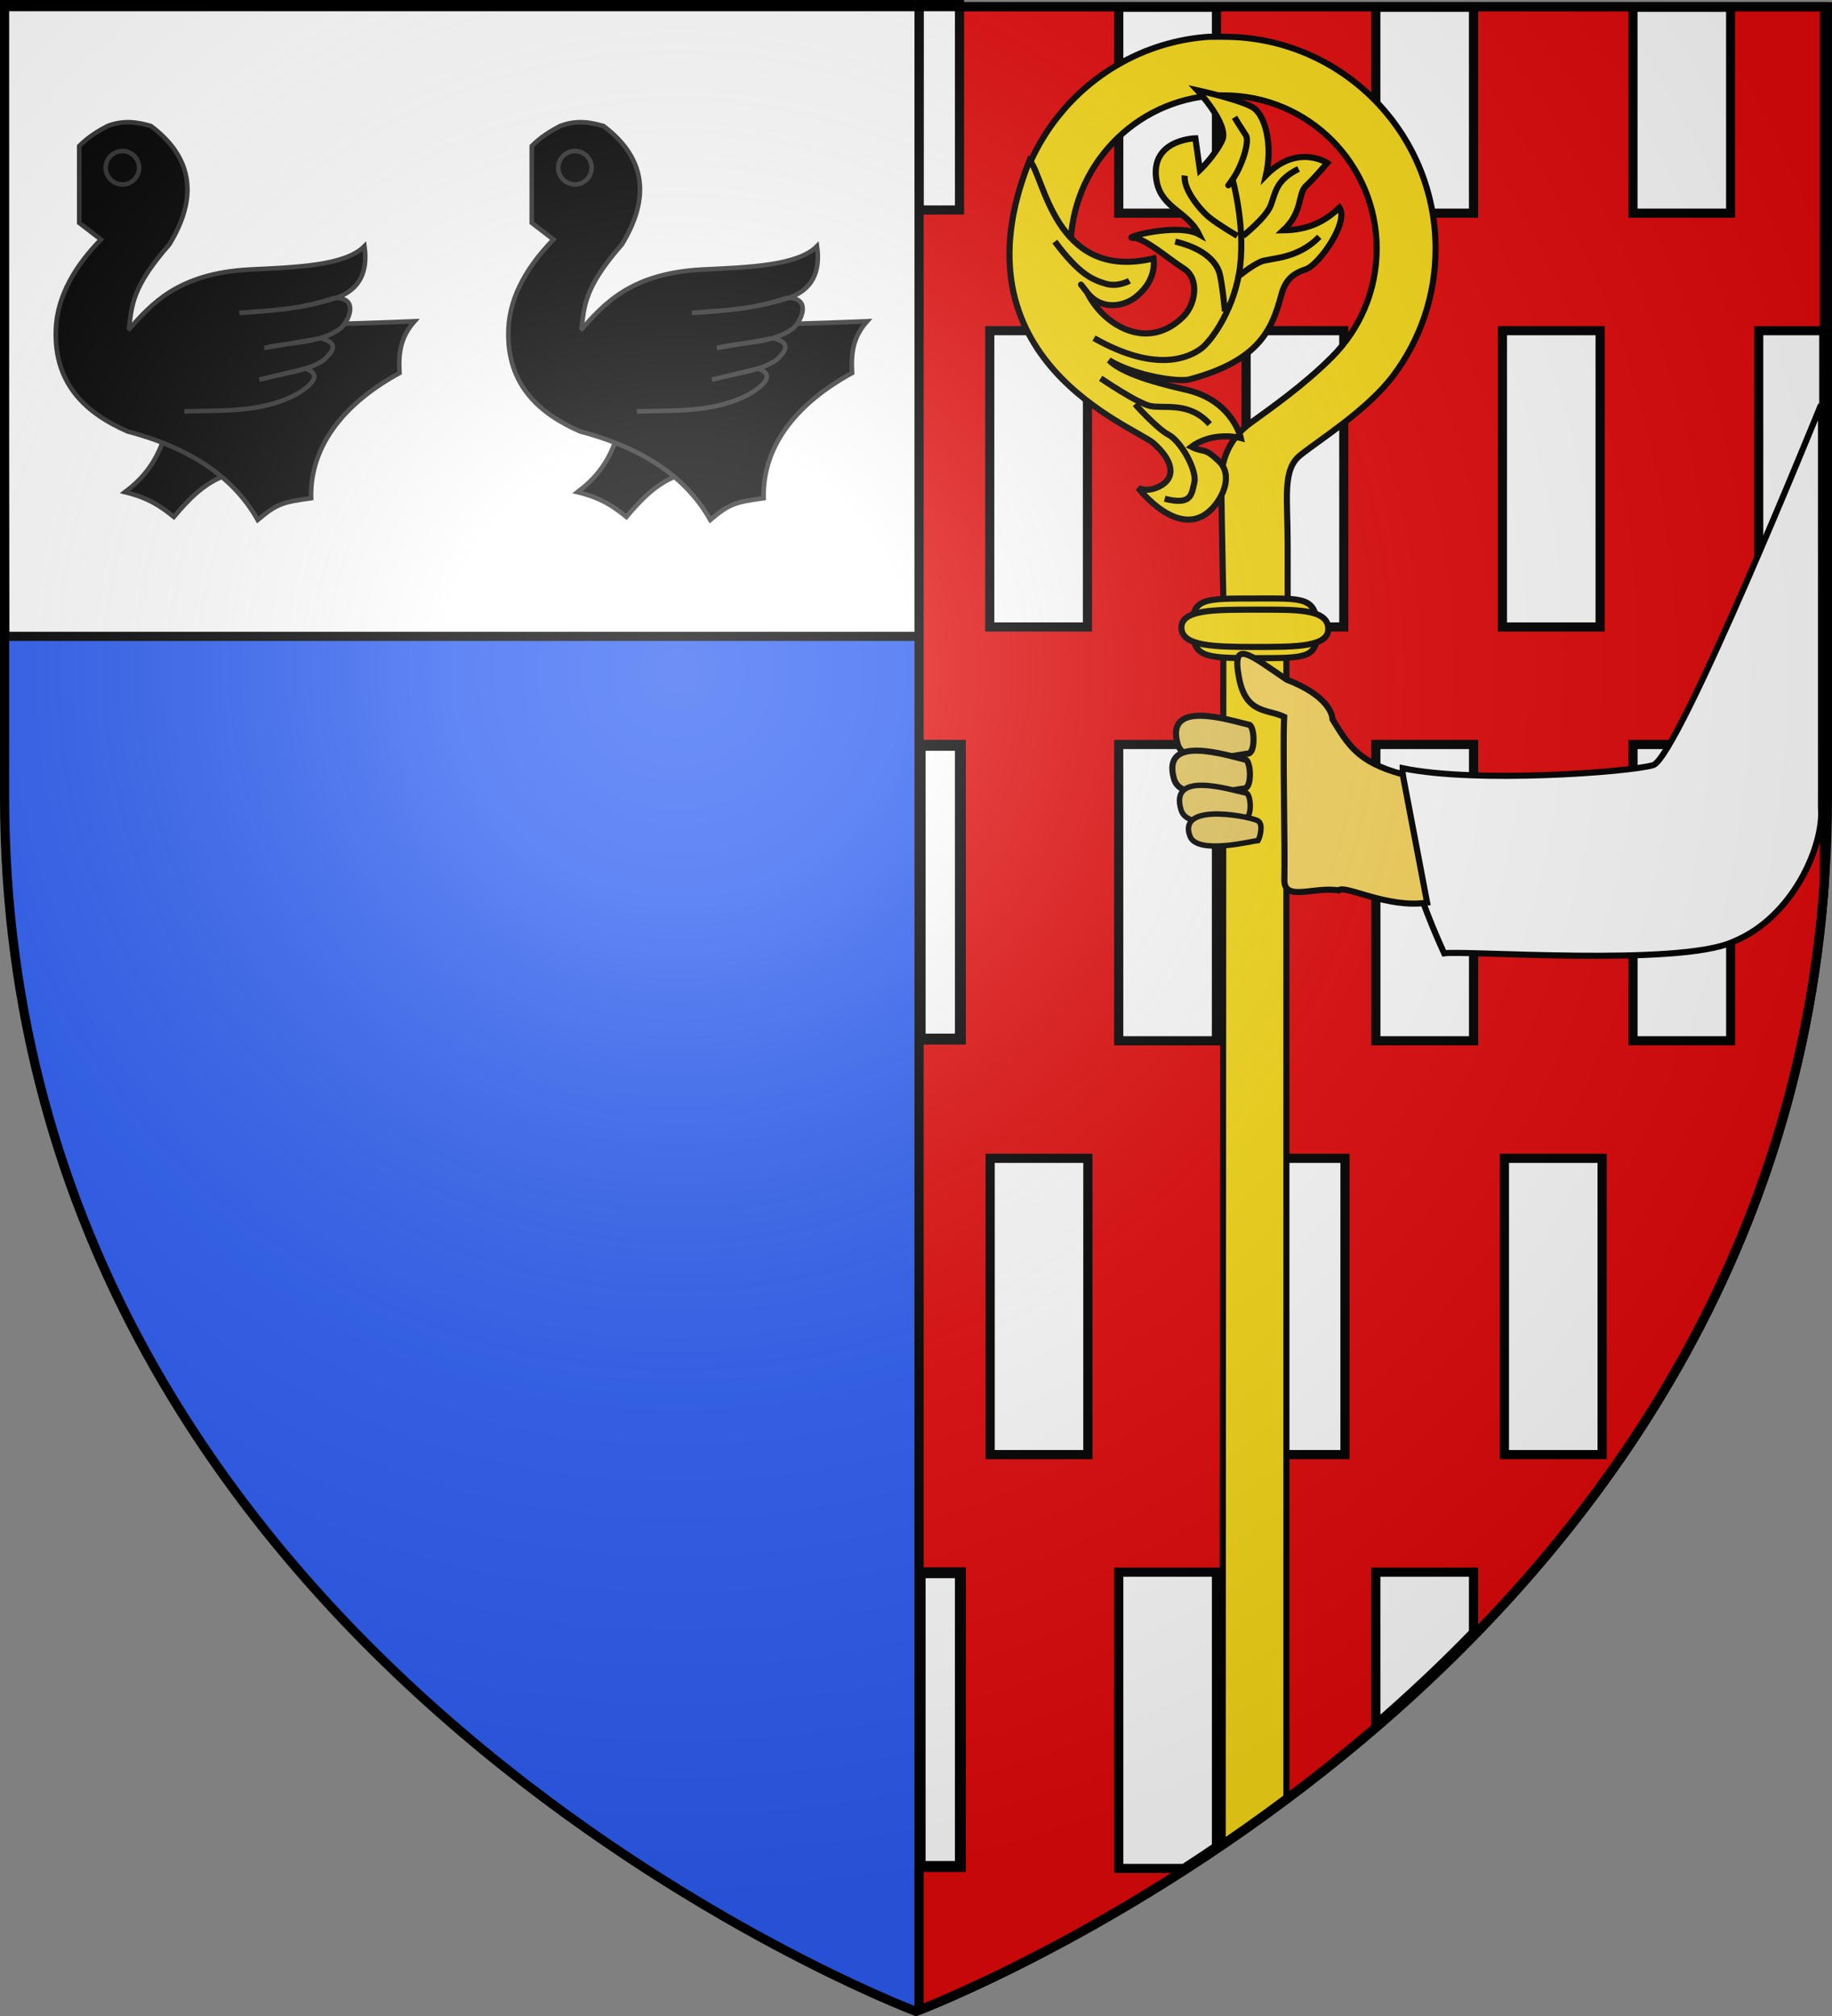 <?xml version="1.0" encoding="UTF-8" standalone="no"?>
<svg
   xmlns:dc="http://purl.org/dc/elements/1.1/"
   xmlns:cc="http://creativecommons.org/ns#"
   xmlns:rdf="http://www.w3.org/1999/02/22-rdf-syntax-ns#"
   xmlns:svg="http://www.w3.org/2000/svg"
   xmlns="http://www.w3.org/2000/svg"
   xmlns:xlink="http://www.w3.org/1999/xlink"
   xmlns:sodipodi="http://sodipodi.sourceforge.net/DTD/sodipodi-0.dtd"
   xmlns:inkscape="http://www.inkscape.org/namespaces/inkscape"
   height="660"
   width="600"
   version="1.0"
   id="svg2"
   sodipodi:version="0.32"
   inkscape:version="0.46"
   sodipodi:docname="Blason_Etival-Clairefontaine.svg"
   sodipodi:docbase="/Users/fabriceantoine/Desktop/blason/Fait"
   inkscape:export-filename="/Users/fabriceantoine/Desktop/En cours/Blason_Etivla-Clairefontaine.png"
   inkscape:export-xdpi="90"
   inkscape:export-ydpi="90"
   inkscape:output_extension="org.inkscape.output.svg.inkscape">
  <rect width="100%" height="100%" fill="#808080" stroke="none"/>
  <sodipodi:namedview
     inkscape:window-height="772"
     inkscape:window-width="1279"
     inkscape:pageshadow="2"
     inkscape:pageopacity="0.0"
     guidetolerance="10.0"
     gridtolerance="10.0"
     objecttolerance="10.0"
     borderopacity="1.0"
     bordercolor="#666666"
     pagecolor="#ffffff"
     id="base"
     showgrid="false"
     height="660px"
     inkscape:zoom="0.30568183"
     inkscape:cx="726.40526"
     inkscape:cy="226.0078"
     inkscape:window-x="0"
     inkscape:window-y="0"
     inkscape:current-layer="layer4" />
  <desc
     id="desc4">Flag of Canton of Valais (Wallis)</desc>
  <defs
     id="defs6">
    <inkscape:perspective
       sodipodi:type="inkscape:persp3d"
       inkscape:vp_x="0 : 330 : 1"
       inkscape:vp_y="0 : 1000 : 0"
       inkscape:vp_z="600 : 330 : 1"
       inkscape:persp3d-origin="300 : 220 : 1"
       id="perspective100" />
    <linearGradient
       id="linearGradient2893">
      <stop
         style="stop-color:white;stop-opacity:0.314;"
         offset="0"
         id="stop2895" />
      <stop
         id="stop2897"
         offset="0.19"
         style="stop-color:white;stop-opacity:0.251;" />
      <stop
         style="stop-color:#6b6b6b;stop-opacity:0.125;"
         offset="0.6"
         id="stop2901" />
      <stop
         style="stop-color:black;stop-opacity:0.125;"
         offset="1"
         id="stop2899" />
    </linearGradient>
    <linearGradient
       id="linearGradient2885">
      <stop
         id="stop2887"
         offset="0"
         style="stop-color:white;stop-opacity:1;" />
      <stop
         style="stop-color:white;stop-opacity:1;"
         offset="0.229"
         id="stop2891" />
      <stop
         id="stop2889"
         offset="1"
         style="stop-color:black;stop-opacity:1;" />
    </linearGradient>
    <linearGradient
       id="linearGradient2955">
      <stop
         id="stop2867"
         offset="0"
         style="stop-color:#fd0000;stop-opacity:1;" />
      <stop
         style="stop-color:#e77275;stop-opacity:0.659;"
         offset="0.5"
         id="stop2873" />
      <stop
         style="stop-color:black;stop-opacity:0.323;"
         offset="1"
         id="stop2959" />
    </linearGradient>
    <radialGradient
       inkscape:collect="always"
       xlink:href="#linearGradient2955"
       id="radialGradient2961"
       cx="225.524"
       cy="218.901"
       fx="225.524"
       fy="218.901"
       r="300"
       gradientTransform="matrix(-4.167939e-4,2.183,-1.884,-3.599562e-4,615.597,-289.121)"
       gradientUnits="userSpaceOnUse" />
    <polygon
       id="star"
       transform="scale(53,53)"
       points="0,-1 0.588,0.809 -0.951,-0.309 0.951,-0.309 -0.588,0.809 0,-1 " />
    <clipPath
       id="clip">
      <path
         d="M 0,-200 L 0,600 L 300,600 L 300,-200 L 0,-200 z "
         id="path10" />
    </clipPath>
    <radialGradient
       inkscape:collect="always"
       xlink:href="#linearGradient2955"
       id="radialGradient1911"
       gradientUnits="userSpaceOnUse"
       gradientTransform="matrix(-4.167939e-4,2.183,-1.884,-3.599562e-4,615.597,-289.121)"
       cx="225.524"
       cy="218.901"
       fx="225.524"
       fy="218.901"
       r="300" />
    <radialGradient
       inkscape:collect="always"
       xlink:href="#linearGradient2955"
       id="radialGradient2865"
       gradientUnits="userSpaceOnUse"
       gradientTransform="matrix(0,1.749,-1.593,-1.049767e-7,551.788,-191.29)"
       cx="225.524"
       cy="218.901"
       fx="225.524"
       fy="218.901"
       r="300" />
    <radialGradient
       inkscape:collect="always"
       xlink:href="#linearGradient2955"
       id="radialGradient2871"
       gradientUnits="userSpaceOnUse"
       gradientTransform="matrix(0,1.386,-1.323,-5.741131e-8,-158.082,-109.541)"
       cx="225.524"
       cy="218.901"
       fx="225.524"
       fy="218.901"
       r="300" />
    <radialGradient
       inkscape:collect="always"
       xlink:href="#linearGradient2893"
       id="radialGradient3163"
       gradientUnits="userSpaceOnUse"
       gradientTransform="matrix(1.353,0,0,1.349,-77.629,-85.747)"
       cx="221.445"
       cy="226.331"
       fx="221.445"
       fy="226.331"
       r="300" />
    <style
       id="style561"
       type="text/css">.fil1 {fill:#00923F}
    .fil0 {fill:#1F1A17}
    .fil4 {fill:#C2C1C1}
    .fil3 {fill:#DA251D}
    .fil2 {fill:white}
    .fil5 {fill:#FACF00}</style>
    <style
       id="style8171"
       type="text/css">
   
    .str1 {stroke:#1F1A17}
    .str0 {stroke:#1F1A17}
    .fil5 {fill:none}
    .fil0 {fill:#0064A8}
    .fil4 {fill:#C2C1C1}
    .fil3 {fill:#DA251D}
    .fil1 {fill:#FFF500}
    .fil2 {fill:#FFFFFF}
   
  </style>
  </defs>
  <g
     inkscape:groupmode="layer"
     id="layer3"
     inkscape:label="Fond écu"
     style="display:inline"
     sodipodi:insensitive="true">
    <path
       id="path2855"
       style="fill:#2b5df2;fill-opacity:1;fill-rule:evenodd;stroke:none;stroke-width:1px;stroke-linecap:butt;stroke-linejoin:miter;stroke-opacity:1"
       d="M 300,658.5 C 300,658.5 598.5,546.18 598.5,260.728 C 598.5,-24.723 598.5,2.176 598.5,2.176 L 1.5,2.176 L 1.5,260.728 C 1.5,546.18 300,658.5 300,658.5 z "
       sodipodi:nodetypes="cccccc" />
  </g>
  <g
     inkscape:groupmode="layer"
     id="layer4"
     inkscape:label="Meubles">
    <path
       style="opacity:1;color:#000000;fill:#ffffff;fill-opacity:1;fill-rule:nonzero;stroke:#000000;stroke-width:3;stroke-linecap:butt;stroke-linejoin:miter;marker:none;marker-start:none;marker-mid:none;marker-end:none;stroke-miterlimit:4;stroke-dasharray:none;stroke-dashoffset:0;stroke-opacity:1;visibility:visible;display:inline;overflow:visible"
       d="M 299.526,1.337 L 1.026,1.337 L 1.542,208.337 L 299.784,208.337"
       id="rect2792"
       sodipodi:nodetypes="cccc" />
    <path
       style="opacity:1;fill:#e20909;fill-opacity:1;stroke:#000000;stroke-width:3;stroke-miterlimit:4;stroke-dasharray:none;stroke-opacity:1;display:inline"
       d="M 301,658.094 C 301,658.094 301,2.188 301,2.188 L 597.5,2.188 L 597.5,288.969 C 579.084,548.472 311.392,654.089 301,658.094 z "
       id="path1883"
       sodipodi:nodetypes="ccccc" />
    <g
       id="g4311"
       transform="translate(-2.501,0.199)"
       style="fill:#ffffff;fill-opacity:1">
      <g
         id="g2119"
         transform="translate(29.915,-1710.963)"
         style="opacity:1;fill:#ffffff;fill-opacity:1">
        <g
           id="g11024"
           transform="translate(-1361.835,-74.826)"
           style="fill:#ffffff;fill-opacity:1" />
      </g>
      <path
         id="rect3180"
         d="M 368.906,2.188 L 368.906,69.594 L 400.906,69.594 L 400.906,2.188 L 368.906,2.188 z "
         style="fill:#ffffff;fill-opacity:1;stroke:#000000;stroke-width:3;stroke-miterlimit:4;stroke-dasharray:none;stroke-opacity:1" />
      <path
         id="rect3182"
         d="M 453.094,2.188 L 453.094,69.594 L 485.094,69.594 L 485.094,2.188 L 453.094,2.188 z "
         style="fill:#ffffff;fill-opacity:1;stroke:#000000;stroke-width:3;stroke-miterlimit:4;stroke-dasharray:none;stroke-opacity:1" />
      <path
         id="rect3184"
         d="M 537.312,2.188 L 537.312,69.594 L 569.312,69.594 L 569.312,2.188 L 537.312,2.188 z "
         style="fill:#ffffff;fill-opacity:1;stroke:#000000;stroke-width:3;stroke-miterlimit:4;stroke-dasharray:none;stroke-opacity:1" />
      <g
         transform="translate(0.915,206.874)"
         id="g4100"
         style="fill:#ffffff;fill-opacity:1">
        <rect
           y="36.661"
           x="367.98"
           height="97"
           width="32"
           id="rect4110"
           style="fill:#ffffff;fill-opacity:1;stroke:#000000;stroke-width:3;stroke-miterlimit:4;stroke-dasharray:none;stroke-opacity:1" />
        <rect
           style="fill:#ffffff;fill-opacity:1;stroke:#000000;stroke-width:3;stroke-miterlimit:4;stroke-dasharray:none;stroke-opacity:1"
           id="rect4112"
           width="32"
           height="97"
           x="452.194"
           y="36.661" />
        <rect
           y="36.661"
           x="536.408"
           height="97"
           width="32"
           id="rect4114"
           style="fill:#ffffff;fill-opacity:1;stroke:#000000;stroke-width:3;stroke-miterlimit:4;stroke-dasharray:none;stroke-opacity:1" />
      </g>
      <g
         transform="translate(2.746,205.043)"
         id="g4116"
         style="fill:#ffffff;fill-opacity:1">
        <rect
           style="fill:#ffffff;fill-opacity:1;stroke:#000000;stroke-width:3;stroke-miterlimit:4;stroke-dasharray:none;stroke-opacity:1"
           id="rect4124"
           width="32"
           height="97"
           x="324.042"
           y="173.967" />
        <rect
           y="173.967"
           x="408.256"
           height="97"
           width="32"
           id="rect4126"
           style="fill:#ffffff;fill-opacity:1;stroke:#000000;stroke-width:3;stroke-miterlimit:4;stroke-dasharray:none;stroke-opacity:1" />
        <rect
           style="fill:#ffffff;fill-opacity:1;stroke:#000000;stroke-width:3;stroke-miterlimit:4;stroke-dasharray:none;stroke-opacity:1"
           id="rect4128"
           width="32"
           height="97"
           x="492.47"
           y="173.967" />
      </g>
      <path
         id="rect4140"
         d="M 368.906,514.5 L 368.906,611.5 L 390.25,611.5 C 393.751,609.234 397.309,606.878 400.906,604.438 L 400.906,514.5 L 368.906,514.5 z "
         style="fill:#ffffff;fill-opacity:1;stroke:#000000;stroke-width:3;stroke-miterlimit:4;stroke-dasharray:none;stroke-opacity:1" />
      <path
         id="rect4142"
         d="M 453.094,514.5 L 453.094,564.438 C 463.854,555.126 474.593,545.103 485.094,534.281 L 485.094,514.5 L 453.094,514.5 z "
         style="fill:#ffffff;fill-opacity:1;stroke:#000000;stroke-width:3;stroke-miterlimit:4;stroke-dasharray:none;stroke-opacity:1" />
      <rect
         style="fill:#ffffff;fill-opacity:1;stroke:#000000;stroke-width:3;stroke-miterlimit:4;stroke-dasharray:none;stroke-opacity:1"
         id="rect4077"
         width="32"
         height="97"
         x="326.657"
         y="108.06" />
      <rect
         y="108.06"
         x="410.61"
         height="97"
         width="32"
         id="rect4079"
         style="fill:#ffffff;fill-opacity:1;stroke:#000000;stroke-width:3;stroke-miterlimit:4;stroke-dasharray:none;stroke-opacity:1" />
      <path
         id="rect4081"
         d="M 578.5,108.062 L 578.5,205.062 L 599.812,205.062 C 599.812,142.521 599.812,121.143 599.812,108.062 L 578.5,108.062 z "
         style="fill:#ffffff;fill-opacity:1;stroke:#000000;stroke-width:3;stroke-miterlimit:4;stroke-dasharray:none;stroke-opacity:1" />
      <rect
         y="108.06"
         x="494.563"
         height="97"
         width="32"
         id="rect4152"
         style="fill:#ffffff;fill-opacity:1;stroke:#000000;stroke-width:3;stroke-miterlimit:4;stroke-dasharray:none;stroke-opacity:1" />
    </g>
    <path
       style="opacity:1;fill:#ffffff;fill-opacity:1;stroke:#000000;stroke-width:3;stroke-miterlimit:4;stroke-dasharray:none;stroke-opacity:1;display:inline"
       d="M 301.06,1.342 C 301.06,1.38 301.06,56.287 301.06,68.748 L 314.248,68.748 L 314.248,1.342 L 301.06,1.342 z "
       id="path4414"
       sodipodi:nodetypes="ccccc" />
    <path
       style="opacity:1;fill:#ffffff;fill-opacity:1;stroke:#000000;stroke-width:3.583;stroke-miterlimit:4;stroke-dasharray:none;stroke-opacity:1;display:inline"
       d="M 301.352,514.886 C 301.352,514.941 301.352,593.28 301.352,611.059 L 314.539,611.059 L 314.539,514.886 L 301.352,514.886 z "
       id="path5289"
       sodipodi:nodetypes="ccccc" />
    <path
       style="opacity:1;fill:#ffffff;fill-opacity:1;stroke:#000000;stroke-width:3.583;stroke-miterlimit:4;stroke-dasharray:none;stroke-opacity:1;display:inline"
       d="M 301.352,244.001 C 301.352,244.056 301.352,322.394 301.352,340.173 L 314.539,340.173 L 314.539,244.001 L 301.352,244.001 z "
       id="path5313"
       sodipodi:nodetypes="ccccc" />
    <g
       id="g2192"
       transform="matrix(0.5,0,0,0.5,625.353,-156.892)" />
    <g
       id="g7211"
       transform="matrix(3.5,0,0,3.5,330,11.5)"
       style="stroke:#000000;stroke-opacity:1;stroke-width:0.571;stroke-miterlimit:4;stroke-dasharray:none">
      <g
         id="g21688"
         transform="matrix(0.991,0,0,0.991,96.886,-3.225)"
         style="stroke:#000000;stroke-opacity:1;stroke-width:0.576;stroke-miterlimit:4;stroke-dasharray:none">
        <path
           style="fill:#f7d917;fill-opacity:1;fill-rule:nonzero"
           d="M -77.397,60.032 L -71.441,60.032 L -71.441,169.637 L -77.458,173.983 L -77.397,60.032 z "
           id="rect17044"
           sodipodi:nodetypes="ccccc" />
        <path
           id="path12604"
           style="fill:#f7d917;fill-opacity:1;fill-rule:nonzero;stroke:#000000;stroke-width:0.576;stroke-miterlimit:4;stroke-dasharray:none;stroke-opacity:1"
           d="M -78.761,3.41 C -89.148,4.128 -97.354,12.835 -97.354,23.41 C -97.354,25.135 -97.141,26.813 -96.729,28.41 L -90.948,28.41 C -91.516,26.861 -91.823,25.157 -91.823,23.41 C -91.823,15.672 -85.741,9.329 -78.104,8.941 C -77.858,8.928 -77.604,8.941 -77.354,8.941 C -69.372,8.941 -62.917,15.422 -62.917,23.41 C -62.917,27.403 -64.531,31.021 -67.142,33.639 C -69.754,36.258 -72.851,38.428 -74.828,39.864 C -76.823,41.313 -77.603,43.317 -77.594,45.395 C -77.584,47.473 -77.323,60.035 -77.323,60.035 L -71.323,60.035 C -71.323,60.035 -71.323,55.644 -71.323,51.254 C -71.323,46.863 -71.83,44.295 -70.15,42.923 C -68.415,41.507 -63.784,38.662 -61.304,35.334 C -58.823,32.006 -57.354,27.88 -57.354,23.41 C -57.354,12.366 -66.317,3.41 -77.354,3.41 C -77.656,3.41 -77.962,3.396 -78.261,3.41 C -78.343,3.413 -78.428,3.405 -78.511,3.41 C -78.593,3.414 -78.679,3.404 -78.761,3.41 z " />
        <g
           id="g17018"
           style="fill:#f7d917;fill-opacity:1;stroke:#000000;stroke-opacity:1;stroke-width:0.576;stroke-miterlimit:4;stroke-dasharray:none"
           transform="translate(0.271,-9.024056e-2)">
          <path
             id="path11679"
             style="fill:#f7d917;fill-opacity:1;fill-rule:evenodd;stroke:#000000;stroke-width:0.576;stroke-linecap:butt;stroke-linejoin:miter;stroke-miterlimit:4;stroke-dasharray:none;stroke-opacity:1"
             d="M -84.22,41.896 C -82.385,43.546 -82.199,45.027 -83.48,45.814 C -84.76,46.6 -85.701,46.092 -85.701,46.092 C -85.701,46.092 -81.827,51.133 -78.806,48.112 C -77.68,46.985 -76.708,44.841 -78.128,43.515 C -79.547,42.189 -79.396,42.831 -80.673,42.204 C -78.61,40.676 -76.015,41.371 -76.015,41.371 C -76.015,41.371 -76.78,37.888 -81.029,36.857 C -82.558,36.487 -86.985,35.545 -88.453,34.03 C -86.04,35.493 -81.931,36.126 -80.843,35.834 C -74.232,34.063 -73.055,31.084 -72.191,27.859 C -71.802,26.408 -71.065,25.838 -69.862,25.437 C -68.659,25.036 -65.777,21.012 -66.702,19.624 C -68.079,20.943 -69.66,21.74 -72.006,21.77 C -70.111,19.996 -70.658,18.315 -69.871,17.59 C -69.084,16.865 -67.857,15.411 -67.857,15.411 C -67.857,15.411 -70.679,13.55 -73.641,16.577 C -72.993,13.739 -73.688,10.877 -74.907,10.152 C -76.125,9.427 -80.12,8.549 -80.12,8.549 C -80.12,8.549 -77.081,11.803 -77.775,13.268 C -78.469,14.734 -79.881,16.08 -79.881,16.08 L -80.305,13.083 C -80.305,13.083 -84.777,13.179 -83.945,17.238 C -83.446,19.672 -81.011,20.024 -79.963,22.147 C -81.984,21.021 -87.328,22.499 -86.202,22.483 C -85.076,22.468 -82.895,24.436 -81.399,25.377 C -79.903,26.317 -80.284,28.714 -81.394,29.855 C -82.505,30.997 -84.437,32.148 -86.951,31.084 C -89.465,30.02 -90.514,27.645 -90.514,27.645 C -90.514,27.645 -91.857,25.933 -90.514,27.645 C -89.172,29.357 -87.09,28.971 -85.949,28.076 C -84.808,27.181 -84.076,25.918 -84.255,24.417 C -93.618,26.67 -94.591,16.528 -95.966,15.182 C -103.546,34.08 -86.056,40.246 -84.22,41.896 z " />
          <g
             id="g17008"
             style="fill:#f7d917;fill-opacity:1;stroke:#000000;stroke-opacity:1;stroke-width:0.576;stroke-miterlimit:4;stroke-dasharray:none">
            <path
               id="path15234"
               style="fill:none;fill-opacity:1;fill-rule:evenodd;stroke:#000000;stroke-width:0.576;stroke-linecap:butt;stroke-linejoin:miter;stroke-miterlimit:4;stroke-dasharray:none;stroke-opacity:1"
               d="M -89.88,31.945 C -83.833,35.374 -80.765,33.66 -79.773,32.938 C -78.78,32.216 -76.524,29.058 -76.073,25.087 C -75.622,21.116 -76.795,16.965 -76.795,16.965 C -76.795,16.965 -77.697,18.229 -76.795,16.965 C -75.892,15.702 -75.17,13.356 -75.531,12.814 C -75.892,12.273 -76.614,11.1 -76.614,11.1" />
            <path
               id="path15236"
               style="fill:#f7d917;fill-opacity:1;fill-rule:evenodd;stroke:#000000;stroke-width:0.576;stroke-linecap:butt;stroke-linejoin:miter;stroke-miterlimit:4;stroke-dasharray:none;stroke-opacity:1"
               d="M -81.307,16.604 C -81.487,17.868 -79.863,19.853 -78.96,20.575 C -78.058,21.297 -76.344,22.29 -76.344,22.29" />
            <path
               id="path15238"
               style="fill:#f7d917;fill-opacity:1;fill-rule:evenodd;stroke:#000000;stroke-width:0.576;stroke-linecap:butt;stroke-linejoin:miter;stroke-miterlimit:4;stroke-dasharray:none;stroke-opacity:1"
               d="M -70.568,15.973 C -72.734,17.056 -72.734,18.229 -73.185,19.402 C -73.636,20.575 -75.802,22.29 -75.802,22.29" />
            <path
               id="path15240"
               style="fill:#f7d917;fill-opacity:1;fill-rule:evenodd;stroke:#000000;stroke-width:0.576;stroke-linecap:butt;stroke-linejoin:miter;stroke-miterlimit:4;stroke-dasharray:none;stroke-opacity:1"
               d="M -68.61,22.38 C -70.703,24.546 -73.272,24.365 -74.128,24.726 C -74.984,25.087 -76.316,26.17 -76.316,26.17" />
            <path
               id="path15242"
               style="fill:#f7d917;fill-opacity:1;fill-rule:evenodd;stroke:#000000;stroke-width:0.576;stroke-linecap:butt;stroke-linejoin:miter;stroke-miterlimit:4;stroke-dasharray:none;stroke-opacity:1"
               d="M -82.209,22.831 C -79.231,23.553 -78.329,24.907 -78.058,25.719 C -77.787,26.531 -77.517,29.419 -77.517,29.419" />
            <path
               id="path16124"
               style="fill:#f7d917;fill-opacity:1;fill-rule:evenodd;stroke:#000000;stroke-width:0.576;stroke-linecap:butt;stroke-linejoin:miter;stroke-miterlimit:4;stroke-dasharray:none;stroke-opacity:1"
               d="M -93.579,22.831 C -91.233,25.989 -89.97,26.441 -88.797,26.802 C -87.624,27.163 -86.541,26.531 -86.541,26.531" />
            <path
               id="path16126"
               style="fill:#f7d917;fill-opacity:1;fill-rule:evenodd;stroke:#000000;stroke-width:0.576;stroke-linecap:butt;stroke-linejoin:miter;stroke-miterlimit:4;stroke-dasharray:none;stroke-opacity:1"
               d="M -78.96,40.067 C -80.856,37.901 -83.292,38.623 -84.555,38.352 C -85.819,38.082 -89.248,35.735 -89.248,35.735" />
            <path
               id="path16128"
               style="fill:none;fill-opacity:1;fill-rule:evenodd;stroke:#000000;stroke-width:0.576;stroke-linecap:butt;stroke-linejoin:miter;stroke-miterlimit:4;stroke-dasharray:none;stroke-opacity:1"
               d="M -83.202,47.106 C -80.675,47.737 -80.675,46.745 -80.404,45.572 C -80.134,44.398 -81.668,41.691 -82.841,41.06 C -84.014,40.428 -85.999,38.172 -85.999,38.172" />
          </g>
        </g>
        <g
           id="g21648"
           style="fill:#f7d917;fill-opacity:1;stroke:#000000;stroke-opacity:1;stroke-width:0.576;stroke-miterlimit:4;stroke-dasharray:none"
           transform="translate(0.469,-2)" />
        <g
           id="g18799"
           style="fill:#f7d917;fill-opacity:1;stroke:#000000;stroke-opacity:1;stroke-width:0.576;stroke-miterlimit:4;stroke-dasharray:none"
           transform="translate(-0.151,0)">
          <path
             id="path17922"
             style="fill:#f7d917;fill-opacity:1;fill-rule:nonzero;stroke:#000000;stroke-width:0.576;stroke-miterlimit:4;stroke-dasharray:none;stroke-opacity:1"
             d="M -68.385,59.244 C -68.32,62.096 -69.305,62.059 -74.268,62.059 C -79.147,62.059 -80.078,61.951 -80.151,59.244 C -80.228,56.388 -79.14,56.429 -74.268,56.429 C -69.667,56.429 -68.452,56.244 -68.385,59.244 z " />
          <path
             id="path17919"
             style="fill:#f7d917;fill-opacity:1;fill-rule:nonzero;stroke:#000000;stroke-width:0.576;stroke-miterlimit:4;stroke-dasharray:none;stroke-opacity:1"
             d="M -67.335,59.244 C -67.259,61.026 -70.441,61.003 -74.268,61.003 C -78.095,61.003 -81.115,60.936 -81.2,59.244 C -81.291,57.459 -78.095,57.484 -74.268,57.484 C -70.441,57.484 -67.415,57.368 -67.335,59.244 z " />
        </g>
        <g
           id="g19889"
           style="fill:#f7d917;fill-opacity:1;stroke:#000000;stroke-opacity:1;stroke-width:0.576;stroke-miterlimit:4;stroke-dasharray:none"
           transform="translate(-0.151,138.76)" />
      </g>
    </g>
    <g
       id="Layer 1"
       transform="matrix(-1,0,0,1,598.4,3.5)"
       style="stroke:#000000;stroke-opacity:1;stroke-width:2;stroke-miterlimit:4;stroke-dasharray:none">
      <g
         id="g8174"
         style="stroke:#000000;stroke-opacity:1;stroke-width:2;stroke-miterlimit:4;stroke-dasharray:none">
        <path
           id="path8182"
           d="M 57,247 C 64.991,249.325 115,253 139,248 C 139,263 140.423,275.591 125.423,308.591 C 118.423,307.591 49,312.911 31,304.911 C 11,296.911 1,273 2,261 L 2,129 C 2,129 48.825,244.621 57,247 z "
           class="fil3 str0"
           style="fill:#ffffff;stroke:#000000;stroke-opacity:1;stroke-width:2;stroke-miterlimit:4;stroke-dasharray:none;fill-opacity:1"
           sodipodi:nodetypes="ccccccz" />
        <path
           id="path8180"
           d="M 131,292 C 144,294 158,286 160,288 C 168.225,286.673 177.942,291.852 177.761,284.454 C 177.509,274.083 178.31,240.649 177.818,231.182 C 183.23,228.547 190.353,230.404 192.62,218.362 C 195.03,205.567 189.482,210.521 177,219 C 164,224 162,230 162,232 C 157,240 154,246 139,250 L 131,292 z"
           class="fil2 str0"
           style="fill:#f7d55d;stroke:#000000;stroke-opacity:1;stroke-width:2;stroke-miterlimit:4;stroke-dasharray:none;fill-opacity:1"
           sodipodi:nodetypes="ccscscccc" />
      </g>
    </g>
    <g
       id="g11031"
       transform="matrix(0.75,0,0,0.75,163.066,37.286)"
       style="fill:#000000;fill-opacity:1;stroke:#313131;stroke-width:2;stroke-miterlimit:4;stroke-dasharray:none;stroke-opacity:1">
      <g
         id="g5507"
         style="fill:#000000;fill-opacity:1;stroke:#313131;stroke-width:1.899;stroke-miterlimit:4;stroke-dasharray:none;stroke-opacity:1;display:inline"
         transform="matrix(1.053,0,0,1.053,202.733,-149.892)">
        <path
           id="path4610"
           style="fill:#000000;fill-opacity:1;fill-rule:evenodd;stroke:#313131;stroke-width:1.899;stroke-linecap:butt;stroke-linejoin:miter;stroke-miterlimit:4;stroke-dasharray:none;stroke-opacity:1"
           d="M -143.977,278.607 C -147.544,288.266 -153.145,294.367 -159.506,299.137 C -149.13,301.654 -144.122,305.513 -139.239,309.403 C -133.405,302.525 -127.306,295.98 -118.708,292.557 L -118.445,278.87 L -143.977,278.607 z " />
        <path
           id="path1946"
           style="fill:#000000;fill-opacity:1;fill-rule:evenodd;stroke:#313131;stroke-width:1.899;stroke-linecap:butt;stroke-linejoin:miter;stroke-miterlimit:4;stroke-dasharray:none;stroke-opacity:1"
           d="M -178.483,155.681 C -174.563,151.799 -170.643,149.436 -166.723,147.379 C -159.864,144.79 -154.209,145.812 -148.736,147.379 C -130.859,160.875 -129.497,177.468 -141.126,196.497 C -156.489,213.939 -156.683,221.901 -157.729,230.395 C -120.393,230.402 -82.238,230.136 -39.432,228.319 C -45.276,234.968 -46.123,241.346 -45.659,249.765 C -67.158,261.499 -82.897,278.88 -82.324,301.65 C -93.971,303.321 -96.292,303.774 -104.461,310.643 C -113.768,294.081 -130.68,281.322 -158.421,273.978 C -174.568,266.921 -189.01,255.202 -188.168,231.778 C -187.654,217.466 -179.676,204.894 -169.49,194.421 L -178.483,187.504 L -178.483,155.681 z " />
        <path
           id="path1948"
           style="color:#000000;fill:#000000;fill-opacity:1;fill-rule:nonzero;stroke:#313131;stroke-width:1.899;stroke-linecap:butt;stroke-linejoin:miter;marker:none;marker-start:none;marker-mid:none;marker-end:none;stroke-miterlimit:4;stroke-dasharray:none;stroke-dashoffset:0;stroke-opacity:1;visibility:visible;display:inline;overflow:visible"
           transform="translate(2,0)"
           d="M -155.654,164.674 C -155.651,168.497 -158.749,171.598 -162.572,171.598 C -166.395,171.598 -169.493,168.497 -169.49,164.674 C -169.493,160.851 -166.395,157.751 -162.572,157.751 C -158.749,157.751 -155.651,160.851 -155.654,164.674 z " />
        <path
           id="path3722"
           style="fill:#000000;fill-opacity:1;fill-rule:evenodd;stroke:#313131;stroke-width:1.899;stroke-linecap:butt;stroke-linejoin:miter;stroke-miterlimit:4;stroke-dasharray:none;stroke-opacity:1"
           d="M -158.235,232.123 C -148.562,221.179 -137.594,208.506 -107.92,206.874 C -88.319,205.924 -68.194,205.299 -60.186,197.189 C -58.689,207.893 -62.217,215.298 -71.947,218.634 C -85.103,222.894 -98.569,224.058 -112.071,224.86 C -99.888,223.678 -89.399,224.068 -72.639,218.634 C -62.89,218.357 -65.951,227.098 -69.871,231.087 C -78.931,237.878 -91.05,236.716 -101.694,239.388 L -78.173,235.335 C -70.513,237.451 -73.388,240.905 -76.823,244.197 C -83.477,249.04 -94.528,249.953 -103.769,252.532 L -84.531,247.889 C -77.636,250.594 -82.109,254.512 -87.2,257.901 C -102.035,266.424 -119.191,265.149 -134.9,265.676" />
      </g>
    </g>
    <g
       id="g11923"
       transform="matrix(0.75,0,0,0.75,14.849,37.286)"
       style="fill:#000000;fill-opacity:1;stroke:#313131;stroke-width:2;stroke-miterlimit:4;stroke-dasharray:none;stroke-opacity:1">
      <g
         id="g11925"
         style="fill:#000000;fill-opacity:1;stroke:#313131;stroke-width:1.899;stroke-miterlimit:4;stroke-dasharray:none;stroke-opacity:1;display:inline"
         transform="matrix(1.053,0,0,1.053,202.733,-149.892)">
        <path
           id="path11927"
           style="fill:#000000;fill-opacity:1;fill-rule:evenodd;stroke:#313131;stroke-width:1.899;stroke-linecap:butt;stroke-linejoin:miter;stroke-miterlimit:4;stroke-dasharray:none;stroke-opacity:1"
           d="M -143.977,278.607 C -147.544,288.266 -153.145,294.367 -159.506,299.137 C -149.13,301.654 -144.122,305.513 -139.239,309.403 C -133.405,302.525 -127.306,295.98 -118.708,292.557 L -118.445,278.87 L -143.977,278.607 z " />
        <path
           id="path11929"
           style="fill:#000000;fill-opacity:1;fill-rule:evenodd;stroke:#313131;stroke-width:1.899;stroke-linecap:butt;stroke-linejoin:miter;stroke-miterlimit:4;stroke-dasharray:none;stroke-opacity:1"
           d="M -178.483,155.681 C -174.563,151.799 -170.643,149.436 -166.723,147.379 C -159.864,144.79 -154.209,145.812 -148.736,147.379 C -130.859,160.875 -129.497,177.468 -141.126,196.497 C -156.489,213.939 -156.683,221.901 -157.729,230.395 C -120.393,230.402 -82.238,230.136 -39.432,228.319 C -45.276,234.968 -46.123,241.346 -45.659,249.765 C -67.158,261.499 -82.897,278.88 -82.324,301.65 C -93.971,303.321 -96.292,303.774 -104.461,310.643 C -113.768,294.081 -130.68,281.322 -158.421,273.978 C -174.568,266.921 -189.01,255.202 -188.168,231.778 C -187.654,217.466 -179.676,204.894 -169.49,194.421 L -178.483,187.504 L -178.483,155.681 z " />
        <path
           id="path11931"
           style="color:#000000;fill:#000000;fill-opacity:1;fill-rule:nonzero;stroke:#313131;stroke-width:1.899;stroke-linecap:butt;stroke-linejoin:miter;marker:none;marker-start:none;marker-mid:none;marker-end:none;stroke-miterlimit:4;stroke-dasharray:none;stroke-dashoffset:0;stroke-opacity:1;visibility:visible;display:inline;overflow:visible"
           transform="translate(2,0)"
           d="M -155.654,164.674 C -155.651,168.497 -158.749,171.598 -162.572,171.598 C -166.395,171.598 -169.493,168.497 -169.49,164.674 C -169.493,160.851 -166.395,157.751 -162.572,157.751 C -158.749,157.751 -155.651,160.851 -155.654,164.674 z " />
        <path
           id="path11933"
           style="fill:#000000;fill-opacity:1;fill-rule:evenodd;stroke:#313131;stroke-width:1.899;stroke-linecap:butt;stroke-linejoin:miter;stroke-miterlimit:4;stroke-dasharray:none;stroke-opacity:1"
           d="M -158.235,232.123 C -148.562,221.179 -137.594,208.506 -107.92,206.874 C -88.319,205.924 -68.194,205.299 -60.186,197.189 C -58.689,207.893 -62.217,215.298 -71.947,218.634 C -85.103,222.894 -98.569,224.058 -112.071,224.86 C -99.888,223.678 -89.399,224.068 -72.639,218.634 C -62.89,218.357 -65.951,227.098 -69.871,231.087 C -78.931,237.878 -91.05,236.716 -101.694,239.388 L -78.173,235.335 C -70.513,237.451 -73.388,240.905 -76.823,244.197 C -83.477,249.04 -94.528,249.953 -103.769,252.532 L -84.531,247.889 C -77.636,250.594 -82.109,254.512 -87.2,257.901 C -102.035,266.424 -119.191,265.149 -134.9,265.676" />
      </g>
    </g>
    <path
       style="fill:#e7ca64;fill-opacity:1;fill-rule:evenodd;stroke:#000000;stroke-width:2;stroke-linecap:butt;stroke-linejoin:miter;stroke-miterlimit:4;stroke-dasharray:none;stroke-opacity:1"
       d="M 385.705,243.618 C 388.011,251.62 405.647,246.876 408.856,246.721 C 411.138,246.188 410.925,238.722 409.35,237.351 C 402.958,235.886 381.399,228.674 385.705,243.618 z"
       id="path2477"
       sodipodi:nodetypes="cccc" />
    <path
       style="fill:#e7ca64;fill-opacity:1;fill-rule:evenodd;stroke:#000000;stroke-width:2;stroke-linecap:butt;stroke-linejoin:miter;stroke-miterlimit:4;stroke-dasharray:none;stroke-opacity:1"
       d="M 384.513,255.04 C 386.819,263.042 404.455,258.298 407.664,258.143 C 409.946,257.61 409.733,250.144 408.158,248.773 C 401.766,247.308 380.207,240.096 384.513,255.04 z"
       id="path3249"
       sodipodi:nodetypes="cccc" />
    <path
       style="fill:#e7ca64;fill-opacity:1;fill-rule:evenodd;stroke:#000000;stroke-width:1.781;stroke-linecap:butt;stroke-linejoin:miter;stroke-miterlimit:4;stroke-dasharray:none;stroke-opacity:1"
       d="M 386.807,265.163 C 388.91,272.116 404.996,267.994 407.923,267.859 C 410.004,267.396 409.81,260.908 408.373,259.717 C 402.543,258.444 382.88,252.177 386.807,265.163 z"
       id="path3251"
       sodipodi:nodetypes="cccc" />
    <path
       style="fill:#e6c860;fill-opacity:1;fill-rule:evenodd;stroke:#000000;stroke-width:1.776;stroke-linecap:butt;stroke-linejoin:miter;stroke-miterlimit:4;stroke-dasharray:none;stroke-opacity:1"
       d="M 389.722,273.751 C 392.048,280.002 410.454,275.274 412.055,275.152 C 412.721,273.918 413.733,269.926 412.144,268.854 C 411.42,267.71 385.378,262.075 389.722,273.751 z"
       id="path3253"
       sodipodi:nodetypes="cccc" />
  </g>
  <g
     inkscape:groupmode="layer"
     id="layer2"
     inkscape:label="Reflet final"
     sodipodi:insensitive="true">
    <path
       sodipodi:nodetypes="cccccc"
       d="M 300,658.5 C 300,658.5 598.5,546.18 598.5,260.728 C 598.5,-24.723 598.5,2.176 598.5,2.176 L 1.5,2.176 L 1.5,260.728 C 1.5,546.18 300,658.5 300,658.5 z "
       style="opacity:1;fill:url(#radialGradient3163);fill-opacity:1;fill-rule:evenodd;stroke:none;stroke-width:1px;stroke-linecap:butt;stroke-linejoin:miter;stroke-opacity:1"
       id="path2875"
       inkscape:export-xdpi="144"
       inkscape:export-ydpi="144" />
  </g>
  <g
     inkscape:groupmode="layer"
     id="layer1"
     inkscape:label="Contour final"
     sodipodi:insensitive="true">
    <path
       sodipodi:nodetypes="cccccc"
       d="M 300,658.5 C 300,658.5 1.5,546.18 1.5,260.728 C 1.5,-24.723 1.5,2.176 1.5,2.176 L 598.5,2.176 L 598.5,260.728 C 598.5,546.18 300,658.5 300,658.5 z "
       style="opacity:1;fill:none;fill-opacity:1;fill-rule:evenodd;stroke:#000000;stroke-width:3;stroke-linecap:butt;stroke-linejoin:miter;stroke-miterlimit:4;stroke-dasharray:none;stroke-opacity:1"
       id="path1411"
       inkscape:export-xdpi="144"
       inkscape:export-ydpi="144" />
  </g>
</svg>

